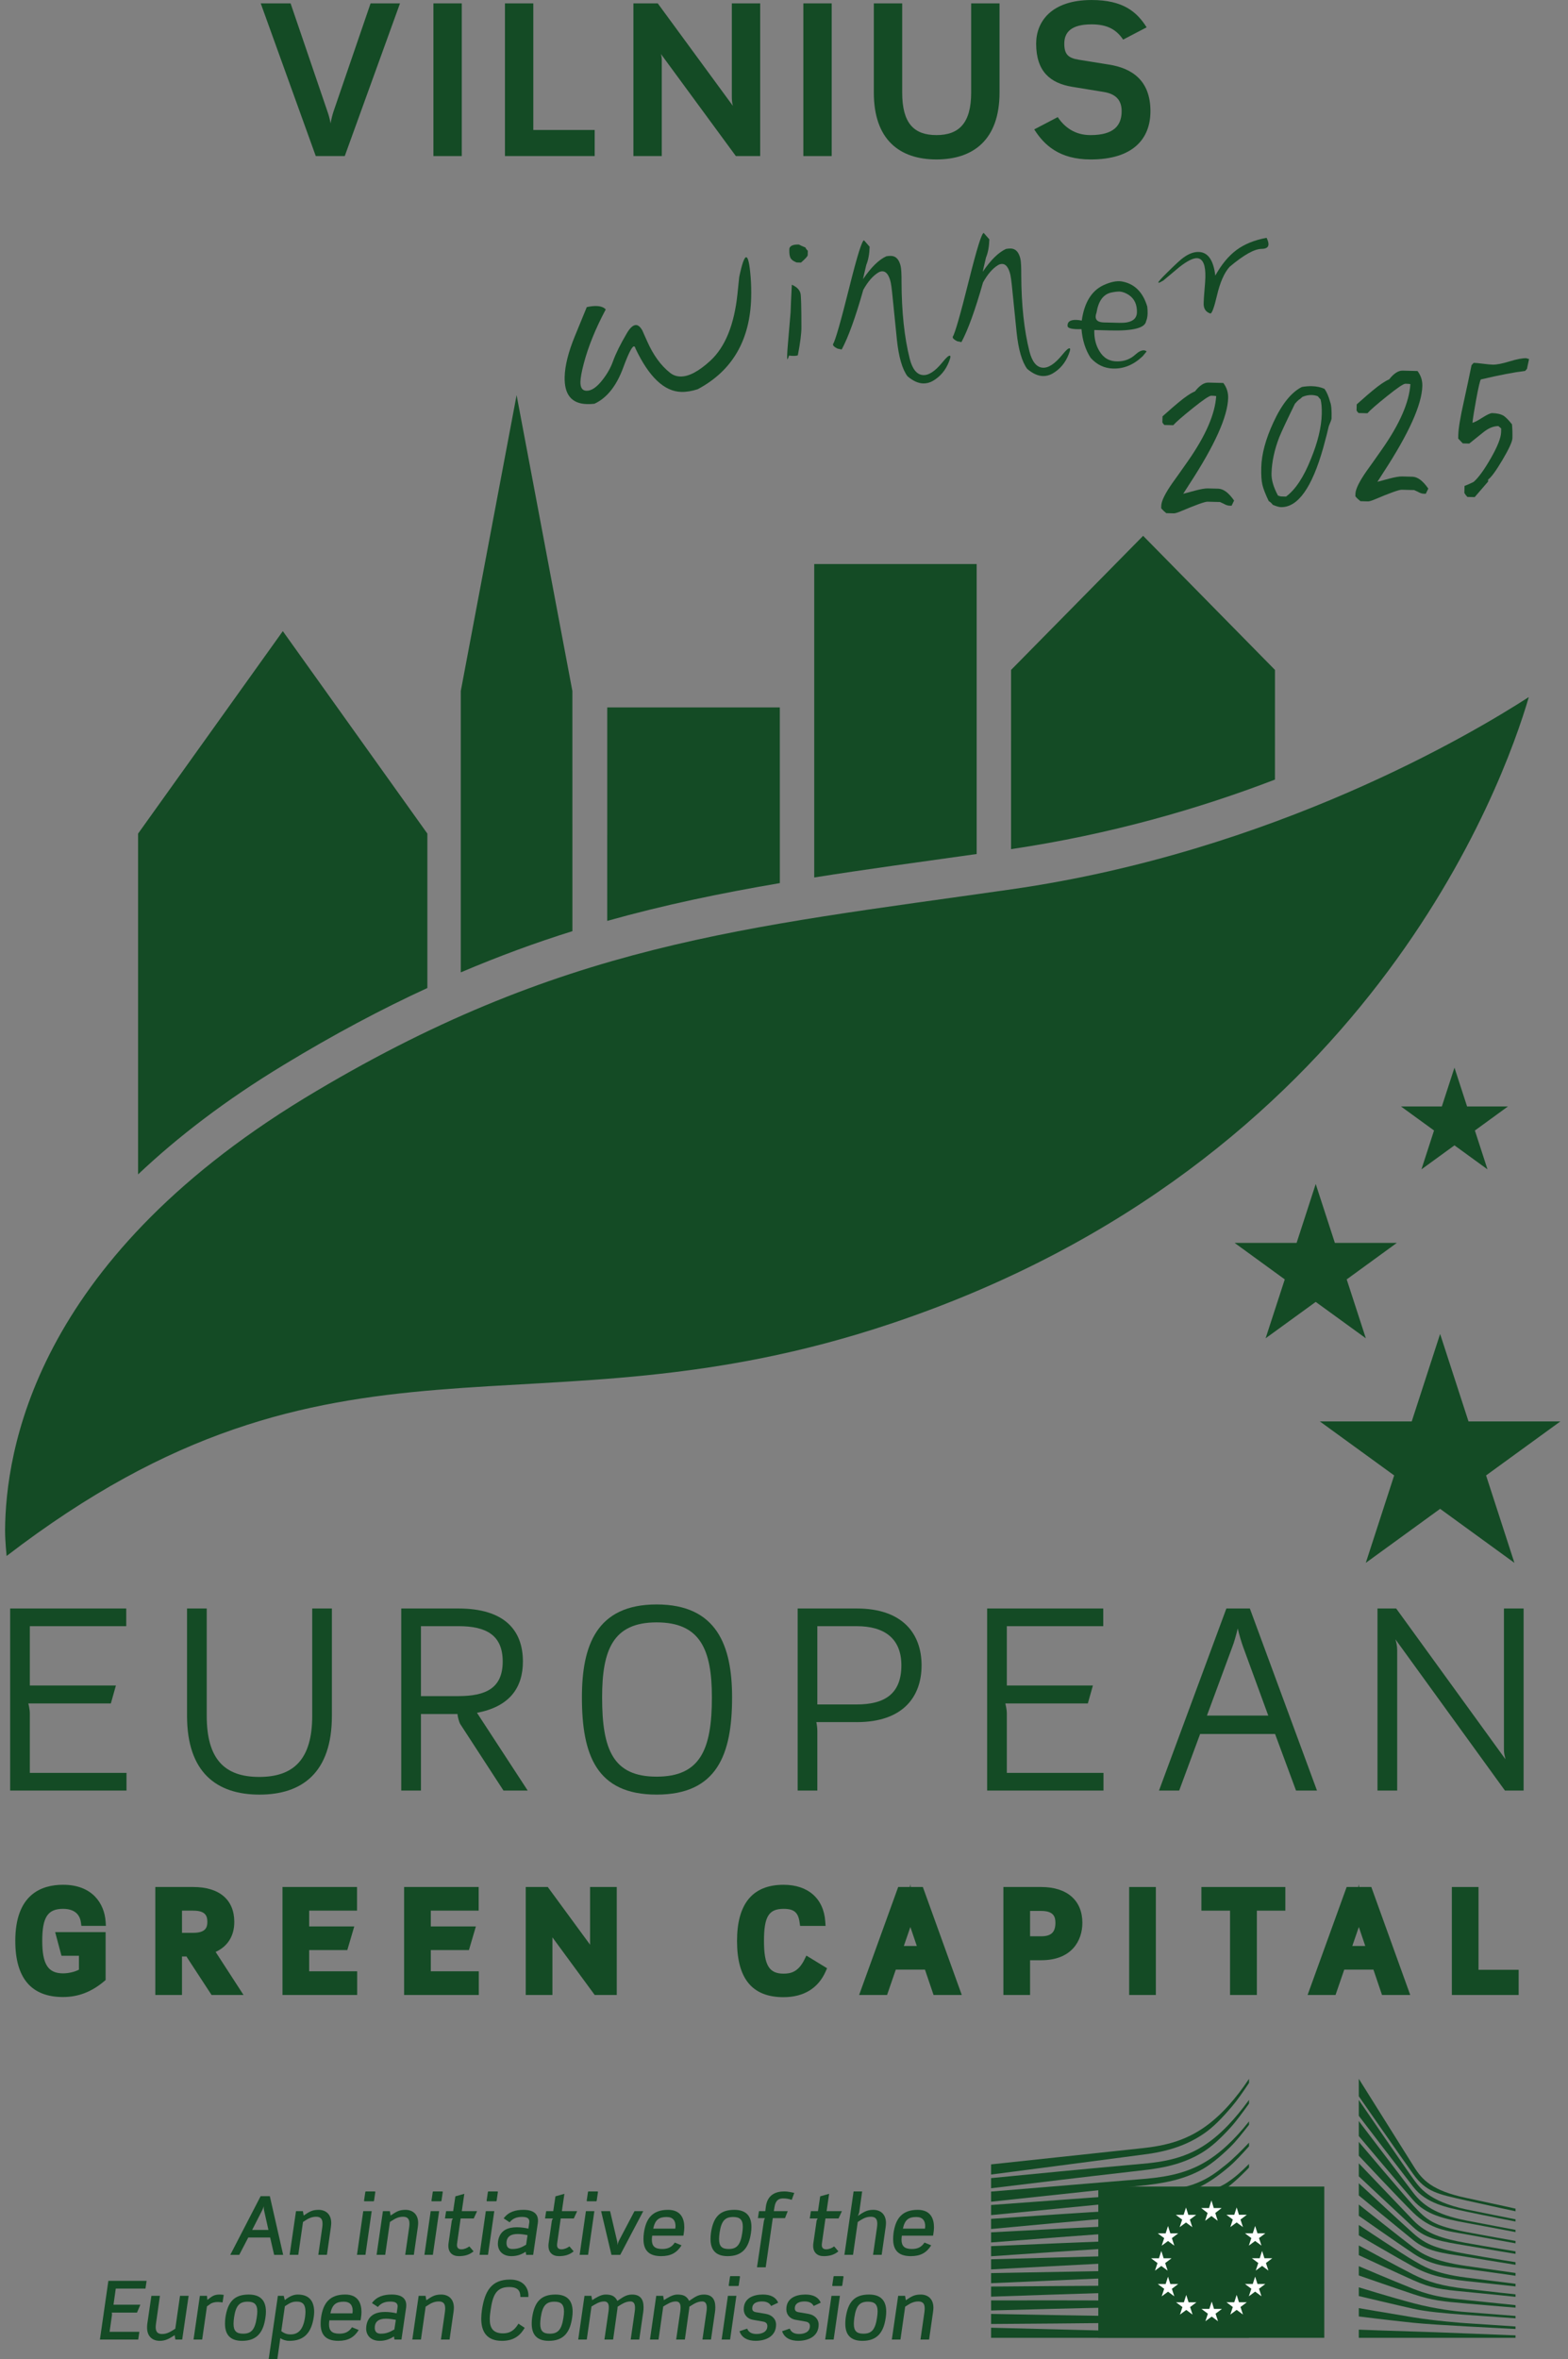 <svg width="133" height="200" viewBox="0 0 133 200" fill="none" xmlns="http://www.w3.org/2000/svg">
<rect x="0" y="0" width="133" height="200" fill="#808080" stroke="none"/>
<g clip-path="url(#clip0_2142_2903)">
<path d="M84.067 184.342C84.067 184.342 97.25 182.623 97.623 182.561C98.194 182.467 98.7 182.358 99.172 182.226C100.239 181.932 101.221 181.483 102.089 180.891C102.923 180.329 103.697 179.509 104.465 178.611C104.954 178.039 105.467 177.294 105.945 176.574V176.228C105.378 177.075 104.818 177.804 104.243 178.448C103.481 179.302 102.681 180.002 101.866 180.527C101.025 181.073 100.078 181.481 99.052 181.739C98.592 181.856 98.1 181.95 97.546 182.028C97.181 182.079 96.805 182.119 96.441 182.157C96.296 182.173 84.066 183.48 84.066 183.48V184.343L84.067 184.342Z" fill="#144B25"/>
<path d="M101.745 182.113C100.92 182.591 99.967 182.942 98.914 183.154C98.463 183.246 97.972 183.32 97.412 183.381C97.083 183.417 96.753 183.447 96.421 183.475C96.241 183.49 96.063 183.507 95.885 183.523C91.844 183.887 87.825 184.276 84.066 184.644V185.505C87.855 185.045 91.902 184.557 95.941 184.097C96.12 184.076 96.3 184.055 96.479 184.036C96.81 183.998 97.141 183.962 97.473 183.917C98.048 183.841 98.551 183.752 99.011 183.647C100.106 183.4 101.095 183.011 101.951 182.489C102.801 181.975 103.551 181.255 104.359 180.375C104.861 179.827 105.421 179.054 105.945 178.328V178.012C105.328 178.855 104.743 179.562 104.164 180.166C103.376 180.989 102.562 181.644 101.745 182.112" fill="#144B25"/>
<path d="M104.052 181.903C103.248 182.646 102.408 183.231 101.556 183.641C100.723 184.046 99.79 184.33 98.705 184.51C98.258 184.585 97.771 184.646 97.218 184.697L84.066 185.785V186.645L95.756 185.395L97.269 185.235C97.839 185.168 98.336 185.094 98.788 185.007C99.912 184.793 100.876 184.474 101.735 184.031C102.613 183.584 103.491 182.839 104.308 182.051C104.855 181.522 105.382 180.839 105.945 180.123V179.837C105.294 180.652 104.674 181.331 104.053 181.903" fill="#144B25"/>
<path d="M100.873 186.368C100.107 186.799 99.534 187.047 98.441 187.163C97.78 187.235 97.101 187.269 96.444 187.301C96.125 187.317 95.807 187.333 95.489 187.354C93.502 187.468 91.552 187.595 89.561 187.725L84.065 188.099V188.958L89.616 188.445C91.409 188.283 93.493 188.095 95.528 187.928L97.007 187.813C97.584 187.769 98.057 187.721 98.496 187.664C99.621 187.517 100.583 187.288 101.433 186.964C102.351 186.618 103.215 186.082 104.082 185.451C104.862 184.883 105.942 183.762 105.944 183.746V183.443C105.237 184.137 104.831 184.527 104.057 185.041C103.133 185.654 101.558 185.98 100.872 186.367" fill="#144B25"/>
<path d="M101.153 188.002C100.323 188.247 99.389 188.414 98.297 188.51C97.855 188.548 97.378 188.578 96.84 188.599L95.368 188.665C91.713 188.836 88.076 189.027 84.066 189.241V190.099C87.897 189.799 91.649 189.509 95.401 189.24L96.868 189.139C97.434 189.102 97.903 189.062 98.345 189.011C99.465 188.885 100.422 188.691 101.271 188.417C102.211 188.116 103.128 187.681 103.997 187.122C104.638 186.711 105.279 186.22 105.945 185.636V185.621C105.212 186.251 104.513 186.391 103.816 186.815C102.964 187.335 102.067 187.735 101.153 188.003" fill="#144B25"/>
<path d="M101.017 189.427C100.18 189.623 99.275 189.75 98.167 189.825C97.739 189.854 97.279 189.875 96.719 189.893L95.262 189.945C91.592 190.085 87.869 190.246 84.066 190.412V191.27C87.845 191.009 91.552 190.757 95.291 190.521L96.744 190.434C97.314 190.4 97.778 190.367 98.205 190.329C99.335 190.224 100.259 190.07 101.113 189.847C102.073 189.598 103.004 189.233 103.884 188.763C104.564 188.4 105.243 187.963 105.945 187.438V187.071C105.185 187.624 104.456 188.074 103.727 188.442C102.863 188.877 101.952 189.208 101.017 189.428" fill="#144B25"/>
<path d="M100.892 190.824C100.053 190.979 99.15 191.077 98.05 191.134C97.636 191.155 97.193 191.172 96.613 191.185L84.066 191.526V192.383L95.192 191.798L96.634 191.725C97.196 191.698 97.656 191.67 98.082 191.637C99.198 191.551 100.116 191.427 100.971 191.248C101.941 191.045 102.883 190.748 103.77 190.367C104.484 190.063 105.2 189.691 105.945 189.237V188.893C105.149 189.36 104.392 189.734 103.639 190.033C102.765 190.385 101.841 190.65 100.892 190.824Z" fill="#144B25"/>
<path d="M100.794 192.226C99.254 192.433 97.669 192.457 96.136 192.48C95.785 192.485 95.433 192.49 95.083 192.497L84.066 192.697V193.553L95.102 193.074C95.451 193.058 95.802 193.043 96.152 193.029C97.696 192.967 99.292 192.903 100.852 192.653C101.841 192.496 102.792 192.264 103.678 191.964C104.412 191.716 105.174 191.396 105.945 191.016V190.688C105.134 191.068 104.338 191.384 103.573 191.621C102.696 191.894 101.761 192.097 100.794 192.226Z" fill="#144B25"/>
<path d="M100.707 193.637C99.264 193.757 97.787 193.758 96.359 193.758C95.915 193.758 95.471 193.758 95.027 193.761C91.378 193.777 87.757 193.808 84.066 193.839V194.695C87.582 194.574 91.311 194.45 95.04 194.337C95.483 194.323 95.925 194.311 96.369 194.3C97.804 194.262 99.288 194.225 100.745 194.066C101.764 193.956 102.69 193.795 103.578 193.574C104.351 193.382 105.146 193.127 105.945 192.818V192.505C105.121 192.803 104.299 193.045 103.5 193.223C102.621 193.418 101.707 193.554 100.707 193.636" fill="#144B25"/>
<path d="M100.651 195.029C100.05 195.052 99.399 195.064 98.66 195.064C98.382 195.064 98.102 195.062 97.824 195.06L94.986 195.025C93.048 195.011 91.118 195.008 89.307 195.006L84.066 195.011V195.866L89.319 195.727C91.123 195.683 93.059 195.636 94.991 195.601L97.827 195.563C98.605 195.551 99.632 195.528 100.673 195.459C101.692 195.392 102.619 195.29 103.508 195.147C104.308 195.018 105.126 194.845 105.944 194.635V194.332C105.103 194.527 104.268 194.683 103.459 194.792C102.575 194.911 101.656 194.989 100.65 195.029" fill="#144B25"/>
<path d="M97.791 196.374L94.961 196.344C91.352 196.293 87.745 196.226 84.066 196.156V197.012C87.578 196.988 91.298 196.961 94.965 196.919L97.795 196.877C98.749 196.861 99.683 196.843 100.628 196.811C102.573 196.748 104.316 196.61 105.945 196.393V196.096C104.31 196.273 102.565 196.367 100.618 196.379C99.677 196.388 98.734 196.381 97.79 196.373" fill="#144B25"/>
<path d="M105.945 197.886L84.066 197.327V198.183H105.945V197.886Z" fill="#144B25"/>
<path d="M103.974 183.518C103.143 184.192 102.501 184.669 101.484 185.076C100.599 185.432 99.647 185.576 98.56 185.725C97.86 185.824 97.13 185.97 96.432 186.017C96.144 186.037 95.856 186.056 95.57 186.079L84.066 186.924V187.782L95.617 186.653L97.114 186.512C97.669 186.459 98.163 186.397 98.622 186.323C99.741 186.141 100.706 185.865 101.57 185.477C102.467 185.079 103.374 184.426 104.218 183.711C104.792 183.225 105.343 182.614 105.945 181.946V181.639C105.218 182.396 104.616 183.001 103.975 183.518" fill="#144B25"/>
<path d="M115.255 176.226C115.255 176.226 119.193 182.497 119.912 183.647C120.632 184.797 121.455 185.706 124.369 186.324C127.282 186.942 128.55 187.233 128.55 187.233V187.456C128.55 187.456 126.698 187.062 124.317 186.529C121.935 185.997 120.962 185.819 119.876 184.307C118.971 183.05 115.255 177.707 115.255 177.707V176.226V176.226Z" fill="#144B25"/>
<path d="M115.255 183.388C115.255 183.388 118.839 187.144 119.876 188.222C120.975 189.366 122.383 189.789 124.335 190.136C126.198 190.47 128.549 190.854 128.549 190.854V191.066C128.549 191.066 126.343 190.705 124.335 190.361C122.367 190.025 120.99 189.836 119.864 188.797C118.855 187.868 115.255 184.492 115.255 184.492V183.388Z" fill="#144B25"/>
<path d="M115.256 185.08C115.256 185.08 118.664 188.245 119.876 189.326C120.991 190.321 121.895 190.631 124.348 191.066C126.801 191.501 128.549 191.771 128.549 191.771V191.994C128.549 191.994 126.331 191.63 124.335 191.312C122.341 190.995 121.069 190.869 119.876 189.902C118.498 188.785 115.255 186.114 115.255 186.114V185.08H115.256Z" fill="#144B25"/>
<path d="M115.256 186.884C115.256 186.884 119.15 189.973 119.877 190.514C120.605 191.055 121.567 191.685 124.361 192.089C127.131 192.488 128.55 192.687 128.55 192.687V192.923C128.55 192.923 126.038 192.558 124.361 192.347C122.682 192.135 121.395 192.045 119.889 191.042C118.422 190.066 115.255 187.836 115.255 187.836V186.884L115.256 186.884Z" fill="#144B25"/>
<path d="M115.256 188.618C115.256 188.618 119.161 191.218 119.901 191.63C120.64 192.041 121.509 192.711 124.361 193.075C127.213 193.439 128.55 193.604 128.55 193.604V193.827C128.55 193.827 126.191 193.569 124.348 193.37C122.506 193.169 121.25 192.899 119.876 192.147C118.503 191.395 115.255 189.496 115.255 189.496V188.618H115.256Z" fill="#144B25"/>
<path d="M115.255 190.353C115.255 190.353 118.708 192.23 119.876 192.817C121.179 193.47 122.305 193.784 124.347 194.028C126.351 194.266 128.549 194.498 128.549 194.498V194.71C128.549 194.71 126.517 194.492 124.347 194.286C122.195 194.083 121.428 193.989 119.876 193.299C118.486 192.682 115.255 191.176 115.255 191.176V190.353V190.353Z" fill="#144B25"/>
<path d="M115.255 192.11C115.255 192.11 117.983 193.278 119.9 194.039C121.786 194.787 123.225 194.85 124.372 194.979C124.876 195.036 128.55 195.414 128.55 195.414V195.626C128.55 195.626 126.355 195.449 124.361 195.274C122.365 195.097 121.504 195.022 119.889 194.486C118.253 193.942 115.255 192.897 115.255 192.897V192.109V192.11Z" fill="#144B25"/>
<path d="M115.255 193.902C115.255 193.902 118.009 194.756 119.887 195.25C121.765 195.743 123.491 195.943 124.359 196.001C125.227 196.061 128.549 196.33 128.549 196.33V196.531C128.549 196.531 126.66 196.402 124.347 196.237C122.477 196.104 120.974 195.963 119.876 195.72C118.657 195.45 115.255 194.642 115.255 194.642V193.902Z" fill="#144B25"/>
<path d="M115.255 195.666C115.255 195.666 117.508 196.054 119.887 196.448C121.671 196.744 124.089 196.931 124.348 196.943C124.606 196.954 128.549 197.224 128.549 197.224V197.436C128.549 197.436 126.025 197.305 124.348 197.213C122.6 197.116 120.862 197.01 119.876 196.908C117.666 196.677 115.256 196.372 115.256 196.372V195.667L115.255 195.666Z" fill="#144B25"/>
<path d="M115.255 197.491C115.255 197.491 118.808 197.624 119.887 197.648C120.967 197.671 128.549 197.977 128.549 197.977V198.184H115.255V197.492V197.491Z" fill="#144B25"/>
<path d="M124.348 187.293C121.132 186.599 120.404 185.424 119.864 184.695C119.324 183.967 115.255 178.02 115.255 178.02V179.362C115.415 179.572 118.897 184.13 119.876 185.388C120.977 186.806 122.704 187.127 124.347 187.479C125.989 187.833 128.549 188.324 128.549 188.324V188.137C128.549 188.137 125.177 187.471 124.347 187.292" fill="#144B25"/>
<path d="M124.348 188.234C121.707 187.717 120.639 186.883 119.864 185.872C119.089 184.861 115.255 179.808 115.255 179.808V181.078C115.415 181.269 118.922 185.429 119.864 186.507C120.962 187.763 122.494 188.093 124.348 188.434C126.202 188.775 128.549 189.221 128.549 189.221V189.034C128.549 189.034 125.87 188.532 124.348 188.235" fill="#144B25"/>
<path d="M124.348 189.21C121.602 188.677 121.038 188.238 119.877 186.965C119.146 186.165 115.413 181.757 115.256 181.572V182.746C115.256 182.746 118.744 186.466 119.865 187.564C121.337 189.006 122.717 189.115 124.349 189.409C125.979 189.702 128.55 190.173 128.55 190.173V189.973C128.55 189.973 125.447 189.423 124.349 189.21" fill="#144B25"/>
<path d="M112.328 185.36H93.16V198.183H112.328V185.36Z" fill="#144B25"/>
<path d="M102.953 187.182H103.619L103.082 187.602L103.29 188.265L102.755 187.857L102.22 188.265L102.431 187.602L101.889 187.182H102.554L102.755 186.535L102.953 187.182Z" fill="white"/>
<path d="M102.975 195.735H103.643L103.106 196.138L103.314 196.777L102.78 196.383L102.244 196.777L102.454 196.138L101.911 195.735H102.578L102.78 195.111L102.975 195.735Z" fill="white"/>
<path d="M105.09 195.168H105.758L105.22 195.571L105.43 196.21L104.895 195.815L104.359 196.21L104.569 195.571L104.027 195.168H104.693L104.895 194.544L105.09 195.168Z" fill="white"/>
<path d="M105.09 187.754H105.758L105.22 188.157L105.43 188.796L104.895 188.402L104.359 188.796L104.569 188.157L104.027 187.754H104.693L104.895 187.131L105.09 187.754Z" fill="white"/>
<path d="M106.661 189.324H107.328L106.79 189.727L106.999 190.366L106.463 189.972L105.93 190.366L106.14 189.727L105.598 189.324H106.262L106.463 188.7L106.661 189.324Z" fill="white"/>
<path d="M106.661 193.618H107.328L106.79 194.022L106.999 194.661L106.463 194.268L105.93 194.661L106.14 194.022L105.598 193.618H106.262L106.463 192.995L106.661 193.618Z" fill="white"/>
<path d="M107.249 191.438H107.917L107.379 191.841L107.588 192.481L107.052 192.086L106.517 192.481L106.728 191.841L106.186 191.438H106.85L107.052 190.815L107.249 191.438Z" fill="white"/>
<path d="M100.796 187.759H101.463L100.925 188.163L101.134 188.802L100.598 188.407L100.062 188.802L100.274 188.163L99.732 187.759H100.397L100.598 187.136L100.796 187.759Z" fill="white"/>
<path d="M99.269 189.329H99.937L99.4 189.732L99.607 190.371L99.073 189.977L98.537 190.371L98.747 189.732L98.206 189.329H98.871L99.073 188.705L99.269 189.329Z" fill="white"/>
<path d="M98.702 191.443H99.37L98.832 191.847L99.04 192.486L98.505 192.092L97.969 192.486L98.181 191.847L97.639 191.443H98.304L98.505 190.82L98.702 191.443Z" fill="white"/>
<path d="M99.269 193.624H99.937L99.4 194.028L99.607 194.667L99.073 194.274L98.537 194.667L98.747 194.028L98.206 193.624H98.871L99.073 193.002L99.269 193.624Z" fill="white"/>
<path d="M100.817 195.173H101.484L100.947 195.575L101.155 196.215L100.62 195.821L100.085 196.215L100.296 195.575L99.754 195.173H100.419L100.62 194.549L100.817 195.173Z" fill="white"/>
<path d="M23.252 191.15L22.914 189.68H21.058L20.293 191.15H19.533L22.107 186.175H22.887L24.019 191.15H23.253H23.252ZM22.396 187.369C22.375 187.266 22.368 187.128 22.368 187.031C22.347 187.114 22.293 187.266 22.244 187.362L21.388 189.039H22.768L22.396 187.369Z" fill="#144B25"/>
<path d="M28.068 188.789L27.73 191.149H26.999L27.337 188.804C27.35 188.693 27.357 188.597 27.357 188.506C27.357 188.079 27.17 187.92 26.812 187.92C26.474 187.92 26.191 188.051 26.018 188.162L25.701 188.362L25.301 191.149H24.569L25.107 187.444H25.694L25.756 187.817C26.212 187.52 26.44 187.334 27.019 187.334C27.592 187.334 28.096 187.665 28.096 188.459C28.096 188.562 28.081 188.673 28.068 188.789Z" fill="#144B25"/>
<path d="M30.997 191.149H30.279L30.811 187.444H31.528L30.997 191.149ZM31.729 186.547C31.724 186.588 31.703 186.609 31.666 186.609H30.928C30.892 186.609 30.875 186.588 30.88 186.547L30.983 185.842C30.988 185.796 31.009 185.773 31.046 185.773H31.784C31.82 185.773 31.837 185.796 31.832 185.842L31.729 186.547Z" fill="#144B25"/>
<path d="M35.441 188.789L35.103 191.149H34.371L34.709 188.804C34.723 188.693 34.73 188.597 34.73 188.506C34.73 188.079 34.543 187.92 34.185 187.92C33.847 187.92 33.564 188.051 33.392 188.162L33.074 188.362L32.674 191.149H31.942L32.48 187.444H33.067L33.129 187.817C33.585 187.52 33.813 187.334 34.392 187.334C34.965 187.334 35.469 187.665 35.469 188.459C35.469 188.562 35.455 188.673 35.441 188.789Z" fill="#144B25"/>
<path d="M36.717 191.149H36L36.532 187.444H37.249L36.717 191.149ZM37.449 186.547C37.444 186.588 37.423 186.609 37.386 186.609H36.648C36.611 186.609 36.595 186.588 36.6 186.547L36.703 185.842C36.708 185.796 36.729 185.773 36.766 185.773H37.504C37.541 185.773 37.557 185.796 37.552 185.842L37.449 186.547Z" fill="#144B25"/>
<path d="M40.182 188.064H39.072L38.768 190.197C38.761 190.239 38.761 190.28 38.761 190.321C38.761 190.549 38.878 190.68 39.141 190.68C39.362 190.68 39.624 190.578 39.81 190.433L40.169 190.853C39.79 191.171 39.369 191.26 38.913 191.26C38.376 191.26 38.031 190.943 38.031 190.39C38.031 190.321 38.031 190.246 38.045 190.17L38.314 188.3C38.321 188.238 38.349 188.162 38.417 188.065H37.741L37.838 187.444H38.438L38.625 186.189L39.384 185.975L39.17 187.444H40.467L40.184 188.065L40.182 188.064Z" fill="#144B25"/>
<path d="M41.394 191.149H40.677L41.208 187.444H41.926L41.394 191.149ZM42.126 186.547C42.121 186.588 42.101 186.609 42.064 186.609H41.326C41.289 186.609 41.273 186.588 41.277 186.547L41.381 185.842C41.386 185.796 41.406 185.773 41.443 185.773H42.181C42.218 185.773 42.234 185.796 42.229 185.842L42.126 186.547Z" fill="#144B25"/>
<path d="M45.618 188.459L45.224 191.15H44.631L44.59 190.888C44.183 191.15 43.81 191.26 43.375 191.26C42.643 191.26 42.23 190.812 42.23 190.211C42.23 190.142 42.237 190.08 42.244 190.011C42.382 189.031 43.134 188.811 43.838 188.811C44.169 188.811 44.528 188.858 44.818 188.928L44.888 188.459C44.895 188.41 44.901 188.383 44.901 188.341C44.901 188.051 44.709 187.934 44.281 187.934C43.866 187.934 43.515 188.038 43.225 188.39L42.722 188.058C43.129 187.493 43.75 187.334 44.392 187.334C45.42 187.334 45.634 187.817 45.634 188.258C45.634 188.327 45.627 188.397 45.62 188.459L45.618 188.459ZM43.893 189.384C43.368 189.384 42.961 189.577 42.961 190.157C42.961 190.544 43.195 190.653 43.464 190.653C43.906 190.653 44.202 190.544 44.624 190.294L44.748 189.48C44.417 189.418 44.189 189.383 43.893 189.383V189.384Z" fill="#144B25"/>
<path d="M48.671 188.064H47.561L47.257 190.197C47.25 190.239 47.25 190.28 47.25 190.321C47.25 190.549 47.368 190.68 47.63 190.68C47.851 190.68 48.112 190.578 48.3 190.433L48.659 190.853C48.279 191.171 47.858 191.26 47.403 191.26C46.865 191.26 46.52 190.943 46.52 190.39C46.52 190.321 46.52 190.246 46.534 190.17L46.803 188.3C46.81 188.238 46.838 188.162 46.906 188.065H46.23L46.327 187.444H46.927L47.114 186.189L47.873 185.975L47.659 187.444H48.956L48.673 188.065L48.671 188.064Z" fill="#144B25"/>
<path d="M49.883 191.149H49.166L49.698 187.444H50.415L49.883 191.149ZM50.614 186.547C50.61 186.588 50.589 186.609 50.552 186.609H49.814C49.778 186.609 49.761 186.588 49.766 186.547L49.87 185.842C49.874 185.796 49.895 185.773 49.932 185.773H50.67C50.706 185.773 50.723 185.796 50.718 185.842L50.614 186.547Z" fill="#144B25"/>
<path d="M52.61 191.15H51.865L50.988 187.444H51.748L52.307 189.825C52.342 189.97 52.376 190.073 52.376 190.322C52.431 190.08 52.486 189.97 52.562 189.832L53.818 187.444H54.563L52.61 191.15Z" fill="#144B25"/>
<path d="M58.002 189.294L57.968 189.522H55.318C55.304 189.66 55.291 189.764 55.291 189.86C55.291 190.398 55.532 190.653 56.167 190.653C56.65 190.653 56.981 190.501 57.237 190.108L57.81 190.343C57.416 190.97 56.905 191.26 56.078 191.26C55.05 191.26 54.58 190.77 54.58 189.825C54.58 189.667 54.587 189.48 54.615 189.293C54.787 188.079 55.332 187.334 56.664 187.334C57.796 187.334 58.044 188.134 58.044 188.817C58.044 188.99 58.024 189.155 58.002 189.293V189.294ZM56.546 187.942C55.891 187.942 55.566 188.176 55.408 188.929H57.278C57.285 188.839 57.298 188.777 57.298 188.715C57.298 188.266 57.091 187.942 56.546 187.942Z" fill="#144B25"/>
<path d="M63.698 189.293C63.518 190.556 62.966 191.26 61.718 191.26C60.662 191.26 60.269 190.68 60.269 189.811C60.269 189.652 60.276 189.473 60.303 189.293C60.496 187.975 61.035 187.334 62.283 187.334C63.339 187.334 63.739 187.913 63.739 188.783C63.739 188.941 63.725 189.114 63.698 189.293ZM62.187 187.941C61.504 187.941 61.179 188.265 61.034 189.293C61.007 189.494 60.992 189.666 60.992 189.818C60.992 190.446 61.255 190.653 61.807 190.653C62.477 190.653 62.807 190.336 62.959 189.293C62.987 189.093 63.007 188.928 63.007 188.776C63.007 188.148 62.738 187.941 62.187 187.941Z" fill="#144B25"/>
<path d="M67.156 186.485C66.831 186.388 66.659 186.367 66.418 186.367C66.038 186.367 65.783 186.54 65.694 187.092L65.638 187.444H66.818L66.584 188.038H65.549L64.948 192.205H64.21L64.79 188.307C64.804 188.224 64.831 188.127 64.88 188.038H64.287L64.376 187.444H64.914L64.956 187.099C65.081 186.05 65.798 185.774 66.523 185.774C66.675 185.774 66.826 185.788 66.965 185.816C67.102 185.837 67.234 185.871 67.371 185.899L67.157 186.486L67.156 186.485Z" fill="#144B25"/>
<path d="M71.126 188.064H70.016L69.712 190.197C69.705 190.239 69.705 190.28 69.705 190.321C69.705 190.549 69.823 190.68 70.085 190.68C70.306 190.68 70.568 190.578 70.755 190.433L71.114 190.853C70.734 191.171 70.314 191.26 69.858 191.26C69.32 191.26 68.975 190.943 68.975 190.39C68.975 190.321 68.975 190.246 68.989 190.17L69.259 188.3C69.266 188.238 69.293 188.162 69.362 188.065H68.686L68.782 187.444H69.382L69.569 186.189L70.328 185.975L70.114 187.444H71.411L71.128 188.065L71.126 188.064Z" fill="#144B25"/>
<path d="M75.123 188.789L74.785 191.149H74.053L74.391 188.804C74.405 188.693 74.412 188.597 74.412 188.506C74.412 188.079 74.225 187.92 73.867 187.92C73.404 187.92 73.128 188.127 72.756 188.362L72.356 191.149H71.624L72.403 185.774H73.128L72.887 187.507C72.866 187.631 72.797 187.782 72.763 187.851C73.218 187.554 73.494 187.334 74.073 187.334C74.646 187.334 75.15 187.665 75.15 188.459C75.15 188.562 75.135 188.673 75.122 188.789H75.123Z" fill="#144B25"/>
<path d="M79.18 189.294L79.146 189.522H76.496C76.481 189.66 76.468 189.764 76.468 189.86C76.468 190.398 76.71 190.653 77.345 190.653C77.828 190.653 78.159 190.501 78.415 190.108L78.987 190.343C78.594 190.97 78.083 191.26 77.255 191.26C76.227 191.26 75.758 190.77 75.758 189.825C75.758 189.667 75.765 189.48 75.792 189.293C75.965 188.079 76.51 187.334 77.842 187.334C78.974 187.334 79.222 188.134 79.222 188.817C79.222 188.99 79.202 189.155 79.18 189.293V189.294ZM77.725 187.942C77.069 187.942 76.744 188.176 76.586 188.929H78.456C78.463 188.839 78.477 188.777 78.477 188.715C78.477 188.266 78.269 187.942 77.725 187.942Z" fill="#144B25"/>
<path d="M12.339 194.01H9.82L9.627 195.376H11.904L11.621 196.046H9.482C9.496 196.101 9.503 196.198 9.496 196.26L9.296 197.675H11.821L11.724 198.331H8.475L9.192 193.355H12.435L12.339 194.01Z" fill="#144B25"/>
<path d="M15.455 198.33H14.876L14.814 197.957C14.399 198.227 14.068 198.441 13.551 198.441C12.978 198.441 12.475 198.109 12.475 197.315C12.475 197.212 12.482 197.108 12.495 196.991L12.841 194.624H13.565L13.233 196.97C13.22 197.08 13.206 197.184 13.206 197.273C13.206 197.708 13.399 197.86 13.757 197.86C14.206 197.86 14.509 197.632 14.868 197.412L15.269 194.624H16L15.454 198.329L15.455 198.33Z" fill="#144B25"/>
<path d="M18.88 195.183C18.763 195.169 18.625 195.149 18.48 195.149C18.252 195.149 18.017 195.19 17.838 195.314L17.555 195.514L17.148 198.33H16.416L16.954 194.624H17.555L17.589 194.969C17.962 194.686 18.127 194.514 18.631 194.514C18.748 194.514 18.859 194.528 18.976 194.541L18.879 195.183H18.88Z" fill="#144B25"/>
<path d="M22.514 196.474C22.335 197.736 21.782 198.441 20.534 198.441C19.479 198.441 19.085 197.861 19.085 196.991C19.085 196.833 19.092 196.653 19.119 196.474C19.313 195.156 19.851 194.514 21.1 194.514C22.155 194.514 22.556 195.094 22.556 195.963C22.556 196.122 22.542 196.294 22.514 196.474ZM21.004 195.121C20.321 195.121 19.996 195.446 19.851 196.474C19.824 196.674 19.809 196.846 19.809 196.998C19.809 197.626 20.072 197.833 20.624 197.833C21.294 197.833 21.624 197.516 21.776 196.474C21.804 196.274 21.825 196.108 21.825 195.956C21.825 195.328 21.555 195.121 21.004 195.121Z" fill="#144B25"/>
<path d="M26.613 196.419C26.42 197.744 25.799 198.441 24.557 198.441C24.246 198.441 23.977 198.351 23.777 198.213L23.522 200H22.79L23.57 194.625H24.067L24.156 194.984C24.626 194.611 24.956 194.515 25.261 194.515C26.254 194.515 26.648 195.108 26.648 195.991C26.648 196.13 26.634 196.274 26.613 196.419V196.419ZM25.171 195.115C24.811 195.115 24.612 195.204 24.163 195.507L23.86 197.619C24.136 197.827 24.378 197.895 24.64 197.895C25.323 197.895 25.723 197.467 25.875 196.425C25.895 196.267 25.91 196.115 25.91 195.983C25.91 195.396 25.71 195.114 25.172 195.114L25.171 195.115Z" fill="#144B25"/>
<path d="M30.62 196.473L30.585 196.701H27.935C27.921 196.839 27.908 196.943 27.908 197.039C27.908 197.577 28.149 197.832 28.785 197.832C29.267 197.832 29.599 197.68 29.854 197.287L30.426 197.521C30.034 198.15 29.523 198.44 28.695 198.44C27.667 198.44 27.197 197.95 27.197 197.004C27.197 196.846 27.204 196.659 27.232 196.473C27.404 195.258 27.949 194.513 29.282 194.513C30.413 194.513 30.661 195.313 30.661 195.996C30.661 196.168 30.641 196.334 30.62 196.472V196.473ZM29.163 195.121C28.508 195.121 28.183 195.356 28.025 196.108H29.895C29.902 196.018 29.915 195.956 29.915 195.894C29.915 195.445 29.708 195.121 29.163 195.121Z" fill="#144B25"/>
<path d="M34.445 195.638L34.052 198.329H33.459L33.417 198.067C33.01 198.329 32.637 198.44 32.202 198.44C31.47 198.44 31.057 197.991 31.057 197.39C31.057 197.321 31.064 197.259 31.071 197.19C31.209 196.21 31.961 195.989 32.665 195.989C32.996 195.989 33.355 196.038 33.645 196.107L33.715 195.637C33.722 195.59 33.728 195.562 33.728 195.52C33.728 195.231 33.536 195.113 33.108 195.113C32.694 195.113 32.342 195.216 32.052 195.568L31.549 195.238C31.956 194.672 32.577 194.513 33.219 194.513C34.247 194.513 34.461 194.996 34.461 195.438C34.461 195.507 34.454 195.575 34.447 195.637L34.445 195.638ZM32.72 196.563C32.195 196.563 31.788 196.756 31.788 197.336C31.788 197.722 32.023 197.833 32.291 197.833C32.733 197.833 33.029 197.722 33.451 197.474L33.575 196.659C33.245 196.597 33.016 196.563 32.72 196.563V196.563Z" fill="#144B25"/>
<path d="M38.472 195.971L38.133 198.331H37.402L37.74 195.985C37.754 195.874 37.761 195.777 37.761 195.688C37.761 195.26 37.573 195.101 37.215 195.101C36.877 195.101 36.594 195.232 36.422 195.342L36.104 195.543L35.705 198.331H34.973L35.511 194.625H36.097L36.16 194.998C36.615 194.7 36.843 194.515 37.422 194.515C37.995 194.515 38.499 194.845 38.499 195.639C38.499 195.743 38.485 195.854 38.472 195.971Z" fill="#144B25"/>
<path d="M44.816 194.721H44.14C44.14 194.218 43.947 193.879 43.181 193.879C42.042 193.879 41.786 194.652 41.614 195.839C41.572 196.108 41.544 196.37 41.544 196.604C41.544 197.302 41.786 197.805 42.669 197.805C43.235 197.805 43.635 197.563 43.974 196.984L44.506 197.336C44.16 197.929 43.643 198.441 42.58 198.441C41.276 198.441 40.82 197.654 40.82 196.557C40.82 196.329 40.841 196.087 40.876 195.839C41.118 194.176 41.718 193.244 43.263 193.244C44.374 193.244 44.823 193.927 44.823 194.604C44.823 194.646 44.816 194.679 44.816 194.721Z" fill="#144B25"/>
<path d="M48.53 196.474C48.35 197.736 47.798 198.441 46.55 198.441C45.494 198.441 45.101 197.861 45.101 196.991C45.101 196.833 45.108 196.653 45.135 196.474C45.328 195.156 45.867 194.514 47.115 194.514C48.171 194.514 48.571 195.094 48.571 195.963C48.571 196.122 48.557 196.294 48.53 196.474ZM47.019 195.121C46.336 195.121 46.011 195.446 45.866 196.474C45.839 196.674 45.824 196.846 45.824 196.998C45.824 197.626 46.087 197.833 46.639 197.833C47.309 197.833 47.639 197.516 47.791 196.474C47.819 196.274 47.839 196.108 47.839 195.956C47.839 195.328 47.57 195.121 47.019 195.121Z" fill="#144B25"/>
<path d="M54.559 196.004L54.222 198.329H53.497L53.835 195.983C53.855 195.859 53.863 195.742 53.863 195.638C53.863 195.307 53.759 195.1 53.475 195.1C53.048 195.1 52.731 195.335 52.385 195.548C52.385 195.652 52.365 195.776 52.351 195.873L52.006 198.33H51.268L51.62 195.915C51.634 195.797 51.64 195.694 51.64 195.604C51.64 195.28 51.53 195.101 51.241 195.101C50.833 195.101 50.509 195.329 50.171 195.529L49.771 198.331H49.046L49.578 194.625H50.164L50.227 194.99C50.544 194.791 50.965 194.515 51.359 194.515C51.841 194.515 52.151 194.618 52.366 195.052C52.786 194.783 53.083 194.515 53.615 194.515C54.298 194.515 54.588 194.908 54.588 195.584C54.588 195.715 54.581 195.854 54.56 196.005L54.559 196.004Z" fill="#144B25"/>
<path d="M60.645 196.004L60.308 198.329H59.583L59.921 195.983C59.941 195.859 59.949 195.742 59.949 195.638C59.949 195.307 59.845 195.1 59.562 195.1C59.134 195.1 58.816 195.335 58.471 195.548C58.471 195.652 58.451 195.776 58.437 195.873L58.092 198.33H57.354L57.706 195.915C57.72 195.797 57.726 195.694 57.726 195.604C57.726 195.28 57.616 195.101 57.327 195.101C56.919 195.101 56.595 195.329 56.257 195.529L55.857 198.331H55.132L55.663 194.625H56.25L56.312 194.99C56.63 194.791 57.05 194.515 57.445 194.515C57.927 194.515 58.237 194.618 58.452 195.052C58.872 194.783 59.169 194.515 59.701 194.515C60.384 194.515 60.674 194.908 60.674 195.584C60.674 195.715 60.667 195.854 60.646 196.005L60.645 196.004Z" fill="#144B25"/>
<path d="M61.929 198.33H61.212L61.743 194.625H62.461L61.929 198.33ZM62.661 193.727C62.657 193.769 62.636 193.79 62.599 193.79H61.861C61.824 193.79 61.808 193.769 61.813 193.727L61.916 193.024C61.921 192.977 61.941 192.954 61.978 192.954H62.716C62.753 192.954 62.769 192.977 62.764 193.024L62.661 193.727Z" fill="#144B25"/>
<path d="M65.407 195.486C65.282 195.251 65.061 195.1 64.626 195.1C64.234 195.1 63.806 195.224 63.806 195.693C63.806 195.851 63.882 195.969 64.116 196.01L64.965 196.155C65.454 196.238 65.827 196.576 65.827 197.066C65.827 198.066 64.95 198.439 64.088 198.439C63.446 198.439 62.908 198.19 62.728 197.624L63.377 197.403C63.494 197.714 63.77 197.859 64.17 197.859C64.604 197.859 65.088 197.7 65.088 197.183C65.088 196.976 64.97 196.852 64.736 196.81L63.846 196.652C63.424 196.576 63.086 196.252 63.086 195.762C63.086 194.824 63.893 194.513 64.708 194.513C65.384 194.513 65.819 194.754 66.005 195.203L65.405 195.485L65.407 195.486Z" fill="#144B25"/>
<path d="M69.018 195.486C68.893 195.251 68.673 195.1 68.238 195.1C67.845 195.1 67.417 195.224 67.417 195.693C67.417 195.851 67.493 195.969 67.728 196.01L68.576 196.155C69.066 196.238 69.438 196.576 69.438 197.066C69.438 198.066 68.562 198.439 67.699 198.439C67.057 198.439 66.519 198.19 66.34 197.624L66.988 197.403C67.106 197.714 67.381 197.859 67.781 197.859C68.216 197.859 68.699 197.7 68.699 197.183C68.699 196.976 68.582 196.852 68.347 196.81L67.457 196.652C67.036 196.576 66.698 196.252 66.698 195.762C66.698 194.824 67.505 194.513 68.319 194.513C68.995 194.513 69.43 194.754 69.617 195.203L69.016 195.485L69.018 195.486Z" fill="#144B25"/>
<path d="M70.712 198.33H69.994L70.526 194.625H71.243L70.712 198.33ZM71.443 193.727C71.438 193.769 71.417 193.79 71.38 193.79H70.642C70.606 193.79 70.59 193.769 70.594 193.727L70.698 193.024C70.702 192.977 70.723 192.954 70.76 192.954H71.498C71.535 192.954 71.55 192.977 71.546 193.024L71.443 193.727Z" fill="#144B25"/>
<path d="M75.129 196.474C74.95 197.736 74.398 198.441 73.149 198.441C72.094 198.441 71.7 197.861 71.7 196.991C71.7 196.833 71.707 196.653 71.735 196.474C71.928 195.156 72.466 194.514 73.715 194.514C74.77 194.514 75.171 195.094 75.171 195.963C75.171 196.122 75.157 196.294 75.129 196.474ZM73.619 195.121C72.936 195.121 72.612 195.446 72.466 196.474C72.439 196.674 72.424 196.846 72.424 196.998C72.424 197.626 72.687 197.833 73.239 197.833C73.909 197.833 74.24 197.516 74.391 196.474C74.419 196.274 74.44 196.108 74.44 195.956C74.44 195.328 74.171 195.121 73.619 195.121Z" fill="#144B25"/>
<path d="M79.145 195.971L78.807 198.331H78.076L78.414 195.985C78.427 195.874 78.434 195.777 78.434 195.688C78.434 195.26 78.247 195.101 77.889 195.101C77.551 195.101 77.268 195.232 77.096 195.342L76.778 195.543L76.378 198.331H75.647L76.184 194.625H76.771L76.833 194.998C77.289 194.7 77.517 194.515 78.096 194.515C78.669 194.515 79.173 194.845 79.173 195.639C79.173 195.743 79.159 195.854 79.145 195.971Z" fill="#144B25"/>
<path d="M5.35 168.949C2.674 168.949 1.642 167.247 1.642 164.536C1.642 162.083 2.51 160.123 5.35 160.123C7.474 160.123 8.507 161.403 8.613 162.916H7.204C7.099 162.118 6.512 161.473 5.35 161.473C3.66 161.473 3.237 162.588 3.237 164.536C3.237 166.366 3.636 167.634 5.35 167.634C5.972 167.634 6.664 167.434 7.04 167.164V165.71C7.04 165.615 7.075 165.545 7.099 165.452H5.479L5.127 164.137H8.612V167.693C7.919 168.28 6.863 168.948 5.349 168.948L5.35 168.949Z" fill="#144B25"/>
<path d="M5.35 169.294C2.66 169.294 1.297 167.694 1.297 164.536C1.297 160.603 3.501 159.777 5.35 159.777C7.85 159.777 8.852 161.386 8.958 162.892L8.983 163.261H6.902L6.863 162.961C6.806 162.534 6.535 161.817 5.351 161.817C4.046 161.817 3.583 162.529 3.583 164.536C3.583 166.516 4.079 167.288 5.351 167.288C5.816 167.288 6.35 167.16 6.696 166.973V165.796H5.215L4.678 163.791H8.959V167.852L8.837 167.955C7.775 168.856 6.635 169.293 5.351 169.293L5.35 169.294ZM5.35 160.468C3.087 160.468 1.987 161.799 1.987 164.536C1.987 167.312 3.056 168.604 5.35 168.604C6.415 168.604 7.371 168.253 8.268 167.531V164.482H5.577L5.744 165.107H7.542L7.405 165.636C7.395 165.669 7.386 165.698 7.386 165.71V167.342L7.242 167.445C6.797 167.765 6.037 167.979 5.35 167.979C3.172 167.979 2.892 166.139 2.892 164.536C2.892 162.85 3.184 161.127 5.35 161.127C6.629 161.127 7.274 161.827 7.485 162.571H8.222C7.977 161.246 6.929 160.468 5.35 160.468V160.468Z" fill="#144B25"/>
<path d="M18.132 168.772L16.184 165.792C16.125 165.71 16.102 165.604 16.078 165.51H15.092V168.773H13.52V160.312H16.395C18.543 160.312 19.529 161.367 19.529 162.928C19.529 164.078 18.965 164.924 17.768 165.3L20.022 168.773L18.132 168.772ZM16.396 161.625H15.093V164.196H16.396C17.499 164.196 17.933 163.703 17.933 162.928C17.933 162.083 17.464 161.625 16.396 161.625Z" fill="#144B25"/>
<path d="M20.656 169.119H17.945L15.894 165.982C15.865 165.942 15.842 165.899 15.824 165.856H15.437V169.119H13.174V159.967H16.395C18.605 159.967 19.873 161.046 19.873 162.929C19.873 164.113 19.315 165.001 18.29 165.47L20.656 169.119ZM18.319 168.428H19.386L17.231 165.106L17.665 164.97C18.672 164.655 19.184 163.968 19.184 162.929C19.184 161.443 18.22 160.657 16.395 160.657H13.865V168.428H14.747V165.166H16.347L16.413 165.427C16.43 165.497 16.448 165.569 16.464 165.592L18.318 168.428L18.319 168.428ZM16.395 164.541H14.747V161.281H16.395C18.034 161.281 18.278 162.313 18.278 162.929C18.278 163.531 18.034 164.541 16.395 164.541ZM15.438 163.851H16.395C17.446 163.851 17.588 163.384 17.588 162.929C17.588 162.431 17.443 161.971 16.395 161.971H15.438V163.851Z" fill="#144B25"/>
<path d="M24.306 168.773V160.312H29.939V161.625H25.878V163.656H29.587L29.2 164.97H25.832C25.867 165.052 25.879 165.146 25.879 165.193V167.457H29.951V168.772H24.306L24.306 168.773Z" fill="#144B25"/>
<path d="M30.296 169.119H23.961V159.967H30.284V161.971H26.224V163.311H30.049L29.459 165.315H26.224V167.113H30.296V169.119ZM24.651 168.428H29.606V167.804H25.534V165.195C25.534 165.179 25.527 165.135 25.514 165.107L25.309 164.626H28.942L29.126 164.003H25.534V161.282H29.594V160.659H24.651V168.43V168.428Z" fill="#144B25"/>
<path d="M34.622 168.773V160.312H40.255V161.625H36.195V163.656H39.904L39.516 164.97H36.149C36.184 165.052 36.196 165.146 36.196 165.193V167.457H40.267V168.772H34.623L34.622 168.773Z" fill="#144B25"/>
<path d="M40.612 169.119H34.277V159.967H40.601V161.971H36.541V163.311H40.365L39.775 165.315H36.541V167.113H40.612V169.119ZM34.967 168.428H39.921V167.804H35.849V165.195C35.849 165.179 35.843 165.135 35.83 165.107L35.625 164.626H39.257L39.442 164.003H35.849V161.282H39.91V160.659H34.967V168.43V168.428Z" fill="#144B25"/>
<path d="M50.618 168.773L46.464 163.117C46.499 163.234 46.511 163.362 46.511 163.457V168.773H44.938V160.312H46.288L50.455 165.991C50.408 165.828 50.396 165.652 50.396 165.476V160.312H51.969V168.774H50.619L50.618 168.773Z" fill="#144B25"/>
<path d="M52.314 169.119H50.444L46.857 164.234V169.119H44.594V159.967H46.463L50.051 164.858V159.967H52.314V169.119ZM50.794 168.428H51.623V160.657H50.741V165.476C50.741 165.654 50.756 165.788 50.787 165.896L51.317 167.75L46.113 160.657H45.284V168.428H46.166V163.457C46.166 163.374 46.154 163.284 46.134 163.216L45.563 161.306L50.794 168.428Z" fill="#144B25"/>
<path d="M66.464 168.96C63.518 168.96 62.861 166.848 62.861 164.536C62.861 161.931 63.753 160.123 66.464 160.123C68.588 160.123 69.55 161.379 69.656 162.916H68.166C68.037 161.989 67.603 161.473 66.465 161.473C64.798 161.473 64.457 162.588 64.457 164.536C64.457 166.297 64.739 167.657 66.465 167.657C67.298 167.657 68.002 167.364 68.542 166.272L69.715 166.988C69.234 168.08 68.284 168.96 66.465 168.96L66.464 168.96Z" fill="#144B25"/>
<path d="M66.463 169.306C63.807 169.306 62.516 167.746 62.516 164.537C62.516 161.379 63.844 159.778 66.463 159.778C68.543 159.778 69.866 160.943 70 162.893L70.026 163.262H67.865L67.823 162.964C67.706 162.118 67.35 161.818 66.464 161.818C65.206 161.818 64.802 162.478 64.802 164.537C64.802 166.595 65.237 167.313 66.464 167.313C67.076 167.313 67.714 167.168 68.232 166.12L68.399 165.782L70.153 166.852L70.031 167.128C69.402 168.552 68.169 169.305 66.464 169.305L66.463 169.306ZM66.463 160.469C64.241 160.469 63.206 161.761 63.206 164.537C63.206 167.358 64.211 168.616 66.463 168.616C67.8 168.616 68.72 168.126 69.266 167.12L68.669 166.756C68.15 167.605 67.441 168.004 66.463 168.004C64.111 168.004 64.111 165.662 64.111 164.537C64.111 162.888 64.293 161.129 66.463 161.129C67.585 161.129 68.223 161.589 68.452 162.572H69.266C69.03 161.23 68.027 160.469 66.463 160.469Z" fill="#144B25"/>
<path d="M79.433 168.773L78.705 166.625H75.735L74.997 168.773H73.365L76.429 160.312H78.037L81.088 168.773H79.433ZM77.391 162.788C77.309 162.565 77.238 162.272 77.215 162.118C77.192 162.283 77.12 162.576 77.051 162.788L76.182 165.311H78.247L77.391 162.788Z" fill="#144B25"/>
<path d="M81.579 169.118H79.185L78.457 166.97H75.982L75.243 169.118H72.873L76.186 159.966H77.175L77.207 159.738L77.241 159.966H78.278L81.579 169.118ZM79.68 168.428H80.596L77.794 160.657H77.345L77.556 162.067C77.577 162.206 77.643 162.475 77.714 162.668L78.728 165.656H75.698L76.723 162.675C76.791 162.472 76.853 162.201 76.873 162.069L77.075 160.657H76.67L73.857 168.428H74.75L75.488 166.28H78.951L79.68 168.428ZM76.665 164.965H77.765L77.219 163.357L76.665 164.965Z" fill="#144B25"/>
<path d="M88.317 165.827H86.945C86.968 165.909 87.026 166.05 87.026 166.131V168.772H85.454V160.311H88.317C90.477 160.311 91.463 161.461 91.463 162.998C91.463 164.524 90.5 165.827 88.317 165.827ZM88.317 161.649H87.026V164.489H88.317C89.374 164.489 89.867 163.961 89.867 162.999C89.867 162.095 89.35 161.649 88.317 161.649Z" fill="#144B25"/>
<path d="M87.372 169.119H85.109V159.967H88.318C90.504 159.967 91.808 161.1 91.808 163C91.808 164.535 90.891 166.174 88.318 166.174H87.372V169.119V169.119ZM85.799 168.428H86.681V166.133C86.677 166.111 86.658 166.064 86.644 166.022L86.49 165.483H88.317C90.071 165.483 91.117 164.555 91.117 163C91.117 161.489 90.123 160.657 88.317 160.657H85.799V168.428ZM88.318 164.834H86.681V161.304H88.318C89.966 161.304 90.212 162.366 90.212 162.999C90.212 164.182 89.539 164.834 88.318 164.834ZM87.372 164.144H88.318C89.162 164.144 89.522 163.801 89.522 162.999C89.522 162.502 89.379 161.995 88.318 161.995H87.372V164.144Z" fill="#144B25"/>
<path d="M96.123 168.773V160.312H97.695V168.773H96.123Z" fill="#144B25"/>
<path d="M98.041 169.119H95.778V159.967H98.041V169.119ZM96.468 168.428H97.35V160.657H96.468V168.428Z" fill="#144B25"/>
<path d="M106.263 161.625V168.773H104.679V161.625H102.249V160.312H108.679V161.625H106.262H106.263Z" fill="#144B25"/>
<path d="M106.609 169.119H104.334V161.971H101.904V159.967H109.025V161.971H106.608V169.119H106.609ZM105.024 168.428H105.918V161.281H108.335V160.657H102.595V161.281H105.025V168.428H105.024Z" fill="#144B25"/>
<path d="M117.472 168.773L116.744 166.625H113.774L113.036 168.773H111.404L114.468 160.312H116.076L119.127 168.773H117.472ZM115.43 162.788C115.348 162.565 115.277 162.272 115.254 162.118C115.231 162.283 115.159 162.576 115.09 162.788L114.221 165.311H116.286L115.43 162.788Z" fill="#144B25"/>
<path d="M119.618 169.118H117.224L116.496 166.97H114.021L113.282 169.118H110.912L114.225 159.966H115.214L115.246 159.738L115.28 159.966H116.317L119.618 169.118ZM117.719 168.428H118.635L115.833 160.657H115.384L115.595 162.067C115.616 162.206 115.682 162.475 115.753 162.668L116.767 165.656H113.737L114.762 162.675C114.83 162.472 114.892 162.201 114.912 162.069L115.114 160.657H114.709L111.896 168.428H112.789L113.527 166.28H116.99L117.719 168.428ZM114.705 164.965H115.804L115.258 163.357L114.705 164.965Z" fill="#144B25"/>
<path d="M123.493 168.773V160.312H125.065V167.329H128.469V168.773H123.493Z" fill="#144B25"/>
<path d="M128.814 169.119H123.147V159.967H125.41V166.985H128.814V169.119ZM123.838 168.428H128.123V167.675H124.72V160.657H123.838V168.428Z" fill="#144B25"/>
<path d="M0.861 151.79V136.356H10.709V137.855H2.531V142.886H9.831L9.403 144.405H2.403C2.403 144.405 2.531 144.876 2.531 145.261V150.292H10.73V151.79H0.861Z" fill="#144B25"/>
<path d="M22.009 152.134C18.369 152.134 15.865 150.249 15.865 145.455V136.356H17.535V145.455C17.535 149.157 19.076 150.635 21.987 150.635C24.898 150.635 26.483 149.157 26.483 145.455V136.356H28.152V145.455C28.152 150.249 25.648 152.134 22.009 152.134H22.009Z" fill="#144B25"/>
<path d="M42.705 151.79L39.044 146.16C38.937 145.988 38.809 145.496 38.809 145.303H35.705V151.79H34.035V136.356H38.873C42.79 136.356 44.353 138.197 44.353 140.852C44.353 143.1 43.197 144.684 40.457 145.198L44.76 151.791H42.705V151.79ZM38.894 137.854H35.705V143.784H38.873C41.228 143.784 42.64 143.099 42.64 140.851C42.64 138.603 41.228 137.854 38.894 137.854Z" fill="#144B25"/>
<path d="M55.696 152.133C50.58 152.133 49.359 148.751 49.359 143.891C49.359 139.524 50.58 136.014 55.696 136.014C60.812 136.014 62.097 139.524 62.097 143.891C62.097 148.75 60.812 152.133 55.696 152.133ZM55.696 137.533C51.993 137.533 51.072 139.867 51.072 143.891C51.072 148.344 52.014 150.612 55.696 150.612C59.378 150.612 60.384 148.344 60.384 143.891C60.384 139.845 59.399 137.533 55.696 137.533Z" fill="#144B25"/>
<path d="M72.668 145.989H69.243C69.285 146.182 69.328 146.482 69.328 146.759V151.79H67.658V136.356H72.668C76.585 136.356 78.169 138.519 78.169 141.173C78.169 143.806 76.628 145.99 72.668 145.99V145.989ZM72.668 137.855H69.328V144.491H72.668C75.043 144.491 76.456 143.591 76.456 141.173C76.456 138.903 75.022 137.855 72.668 137.855Z" fill="#144B25"/>
<path d="M83.731 151.79V136.356H93.579V137.855H85.401V142.886H92.701L92.272 144.405H85.272C85.272 144.405 85.401 144.876 85.401 145.261V150.292H93.6V151.79H83.731Z" fill="#144B25"/>
<path d="M109.931 151.79L108.154 146.996H101.796L100.02 151.79H98.308L104.023 136.356H106.014L111.708 151.79H109.931ZM105.435 139.589C105.306 139.225 105.114 138.604 104.986 138.048C104.857 138.605 104.665 139.269 104.536 139.589L102.375 145.433H107.576L105.435 139.589Z" fill="#144B25"/>
<path d="M127.651 151.79L118.36 138.968C118.425 139.182 118.511 139.481 118.511 139.909V151.79H116.841V136.356H118.425L127.694 149.137C127.608 148.751 127.566 148.623 127.566 148.301V136.356H129.235V151.79H127.651Z" fill="#144B25"/>
<path d="M107.35 113.451L108.976 108.458L104.723 105.366H109.979L111.601 100.37L113.226 105.366H118.479L114.229 108.458L115.853 113.451L111.601 110.366L107.35 113.451Z" fill="#144B25"/>
<path d="M115.848 132.488L118.255 125.076L111.95 120.497H119.746L122.153 113.083L124.56 120.497H132.354L126.051 125.076L128.455 132.488L122.153 127.908L115.848 132.488Z" fill="#144B25"/>
<path d="M120.568 99.13L121.637 95.835L118.835 93.799H122.299L123.37 90.506L124.44 93.799H127.903L125.102 95.837L126.171 99.13L123.37 97.095L120.568 99.13Z" fill="#144B25"/>
<path d="M129.651 59.108C124.86 62.201 108.031 72.195 85.838 75.383C63.087 78.643 47.547 79.925 25.789 93.118C2.847 107.1 0.478 123.108 0.43 129.736C0.43 130.626 0.56 131.905 0.56 131.905C28.652 110.334 44.895 122.478 75.577 112.206C115.975 98.682 127.526 66.446 129.67 59.114L129.652 59.108H129.651Z" fill="#144B25"/>
<path d="M36.257 83.752C32.35 85.551 28.313 87.694 24.062 90.277C19.108 93.275 15.047 96.403 11.722 99.548L11.712 99.538V70.667L23.989 53.503L36.25 70.667V83.738" fill="#144B25"/>
<path d="M108.143 66.088C101.713 68.556 94.173 70.735 85.76 71.984L85.761 56.791L96.962 45.424L108.145 56.791L108.143 66.088Z" fill="#144B25"/>
<path d="M82.844 72.397C78.022 73.074 73.47 73.689 69.064 74.385V47.817H82.841V72.38L82.844 72.397Z" fill="#144B25"/>
<path d="M66.148 74.863C61.174 75.71 56.356 76.705 51.507 78.066L51.508 59.971H66.145L66.148 74.863Z" fill="#144B25"/>
<path d="M48.553 78.938C45.425 79.913 42.318 81.058 39.084 82.43V58.583L43.819 33.496L48.551 58.583L48.553 78.938Z" fill="#144B25"/>
<path d="M104.466 42.871L104.267 42.866C104.135 42.862 103.974 42.807 103.786 42.699L103.48 42.558L102.42 42.531C102.2 42.526 101.433 42.801 100.123 43.355C99.855 43.467 99.669 43.52 99.566 43.518L98.925 43.502C98.766 43.38 98.623 43.244 98.494 43.093L98.5 42.872C98.51 42.474 98.829 41.827 99.456 40.93C99.7 40.598 100.135 39.983 100.764 39.085C102.262 36.944 103.061 35.108 103.16 33.577C103.101 33.561 102.962 33.55 102.741 33.545C102.579 33.541 102.058 33.891 101.178 34.598C100.297 35.304 99.744 35.788 99.516 36.047L98.765 36.028C98.693 35.967 98.636 35.892 98.594 35.802L98.607 35.295C99.316 34.665 99.761 34.279 99.941 34.136C100.543 33.635 101.016 33.316 101.359 33.178C101.755 32.672 102.137 32.423 102.505 32.434L103.764 32.466C104.048 32.842 104.185 33.265 104.173 33.736C104.133 35.312 103.038 37.745 100.891 41.033C100.784 41.192 100.607 41.468 100.361 41.859L101.34 41.597C101.844 41.463 102.215 41.399 102.45 41.405L103.333 41.427C103.775 41.439 104.223 41.774 104.677 42.434L104.466 42.871Z" fill="#144B25"/>
<path d="M112.708 36.133C112.64 36.455 112.484 37.063 112.24 37.955C111.283 41.349 110.084 43.027 108.641 42.991C108.494 42.986 108.267 42.922 107.961 42.796C107.86 42.66 107.746 42.555 107.615 42.478C107.336 41.896 107.156 41.434 107.077 41.093C106.997 40.752 106.966 40.266 106.982 39.632C107.011 38.499 107.353 37.226 108.008 35.813C108.726 34.256 109.533 33.252 110.428 32.804C110.724 32.753 111.005 32.731 111.27 32.737C111.682 32.748 112.041 32.824 112.347 32.965C112.532 33.219 112.692 33.591 112.826 34.081C112.924 34.32 112.963 34.785 112.946 35.476C112.944 35.549 112.864 35.769 112.708 36.133ZM112.015 33.862C111.928 33.772 111.85 33.68 111.778 33.589C111.603 33.526 111.427 33.491 111.25 33.488C111 33.481 110.741 33.533 110.473 33.645C110.321 33.789 110.224 33.868 110.179 33.881C110.074 33.968 109.96 34.083 109.838 34.227C109.138 35.657 108.694 36.606 108.505 37.074C108.094 38.141 107.877 39.162 107.852 40.137C107.838 40.682 108.021 41.308 108.4 42.012C108.546 42.06 108.634 42.084 108.664 42.085L109.083 42.096C109.879 41.511 110.585 40.443 111.199 38.893C111.78 37.476 112.085 36.213 112.113 35.106C112.127 34.59 112.093 34.175 112.013 33.863L112.015 33.862Z" fill="#144B25"/>
<path d="M120.937 41.857L120.739 41.852C120.606 41.849 120.445 41.793 120.257 41.685L119.952 41.544L118.891 41.517C118.671 41.512 117.904 41.786 116.594 42.341C116.326 42.453 116.141 42.506 116.037 42.504L115.396 42.487C115.238 42.366 115.094 42.23 114.965 42.078L114.97 41.858C114.981 41.461 115.3 40.813 115.927 39.916C116.171 39.584 116.606 38.969 117.235 38.071C118.733 35.929 119.533 34.093 119.631 32.563C119.572 32.547 119.433 32.536 119.212 32.53C119.051 32.526 118.529 32.877 117.649 33.584C116.768 34.29 116.215 34.773 115.987 35.033L115.236 35.014C115.164 34.953 115.107 34.878 115.066 34.788L115.079 34.28C115.787 33.651 116.232 33.264 116.413 33.122C117.015 32.621 117.488 32.302 117.829 32.163C118.226 31.658 118.608 31.41 118.975 31.419L120.235 31.452C120.52 31.828 120.657 32.251 120.645 32.722C120.603 34.297 119.509 36.73 117.363 40.019C117.255 40.178 117.078 40.454 116.832 40.845L117.811 40.582C118.315 40.449 118.685 40.384 118.921 40.39L119.805 40.413C120.246 40.425 120.693 40.76 121.149 41.42L120.938 41.857H120.937Z" fill="#144B25"/>
<path d="M129.518 31.274L129.36 31.447C128.428 31.556 127.178 31.796 125.606 32.168C125.529 32.284 125.396 32.856 125.208 33.882C125.054 34.717 124.949 35.37 124.893 35.841C125.04 35.815 125.321 35.671 125.732 35.409C126.144 35.147 126.424 35.018 126.571 35.021C126.984 35.032 127.306 35.107 127.538 35.245C127.725 35.368 127.963 35.609 128.248 35.971C128.284 36.326 128.295 36.716 128.285 37.143C128.276 37.438 127.996 38.052 127.441 38.989C126.886 39.924 126.481 40.477 126.227 40.648L126.222 40.825L125.084 42.143L124.465 42.127C124.365 42.023 124.278 41.91 124.209 41.789L124.224 41.194C124.447 41.111 124.699 41 124.984 40.86C125.391 40.517 125.879 39.848 126.45 38.853C127.021 37.86 127.313 37.118 127.326 36.633L127.334 36.324L127.096 36.119C126.668 36.122 126.237 36.303 125.8 36.659L124.626 37.602L124.075 37.587L123.687 37.179L123.694 36.87C123.709 36.311 123.866 35.364 124.166 34.032C124.417 32.889 124.634 31.863 124.819 30.955L125.002 30.761C125.178 30.765 125.447 30.79 125.807 30.837C126.166 30.882 126.434 30.908 126.61 30.912C126.935 30.921 127.408 30.83 128.033 30.639C128.657 30.448 129.13 30.358 129.455 30.366L129.697 30.438L129.519 31.273L129.518 31.274Z" fill="#144B25"/>
<path d="M59.184 32.994C58.679 33.158 58.213 33.235 57.786 33.223C56.343 33.186 55.048 31.959 53.902 29.543C53.876 29.425 53.833 29.364 53.774 29.363C53.612 29.358 53.309 29.955 52.866 31.152C52.295 32.714 51.48 33.739 50.422 34.227C50.2 34.251 49.986 34.26 49.781 34.255C48.485 34.221 47.857 33.454 47.895 31.951C47.92 30.995 48.207 29.846 48.758 28.504L49.772 26.033C50.083 25.967 50.356 25.937 50.592 25.944C50.945 25.953 51.209 26.048 51.38 26.229C50.513 27.857 49.892 29.388 49.516 30.822C49.336 31.51 49.242 32.023 49.233 32.362C49.22 32.862 49.391 33.117 49.744 33.125C50.171 33.137 50.629 32.824 51.117 32.189C51.512 31.684 51.806 31.161 51.997 30.621C52.234 29.964 52.623 29.178 53.162 28.264C53.44 27.785 53.704 27.549 53.954 27.555C54.131 27.56 54.304 27.705 54.473 27.989L54.891 28.927C55.406 30.09 56.045 30.976 56.812 31.585C57.071 31.799 57.37 31.909 57.709 31.917C58.416 31.935 59.268 31.486 60.264 30.569C61.516 29.407 62.279 27.527 62.552 24.925L62.7 23.493C62.934 22.364 63.134 21.802 63.295 21.807C63.457 21.811 63.583 22.374 63.672 23.496C63.716 24.072 63.731 24.647 63.716 25.221C63.623 28.843 62.112 31.434 59.184 32.994Z" fill="#144B25"/>
<path d="M67.674 30.12C67.553 30.176 67.303 30.185 66.921 30.145C66.887 30.276 66.855 30.364 66.826 30.408C66.778 30.539 66.759 30.428 66.768 30.075C66.772 29.913 66.795 29.582 66.838 29.082L67.059 26.48C67.071 26.052 67.105 25.273 67.164 24.139C67.571 24.312 67.816 24.554 67.897 24.866C67.95 25.058 67.977 26.025 67.977 27.763C67.978 28.278 67.877 29.065 67.674 30.12ZM67.942 22.259L67.567 22.249C67.348 22.155 67.217 22.078 67.175 22.018C67.001 21.895 66.929 21.577 66.957 21.062C67.022 20.828 67.29 20.717 67.761 20.73C67.906 20.807 68.095 20.893 68.328 20.987C68.341 21.061 68.405 21.151 68.52 21.258L68.51 21.633C68.508 21.722 68.318 21.931 67.942 22.259Z" fill="#144B25"/>
<path d="M76.972 31.894C76.53 31.294 76.233 30.269 76.079 28.822L75.727 25.343C75.646 24.471 75.571 23.939 75.502 23.746C75.352 23.256 75.138 23.008 74.858 23C74.74 22.997 74.621 23.031 74.501 23.101C74.037 23.384 73.613 23.874 73.225 24.571C72.561 26.912 71.95 28.597 71.394 29.629L71.042 29.554C70.781 29.429 70.651 29.309 70.654 29.19C70.854 28.872 71.315 27.263 72.039 24.364C72.712 21.671 73.129 20.341 73.29 20.375L73.763 20.917C73.747 21.521 73.653 22.034 73.48 22.456C73.331 23.072 73.239 23.475 73.205 23.664C73.881 22.665 74.538 22.02 75.178 21.726C75.326 21.701 75.459 21.689 75.577 21.693C75.989 21.704 76.261 21.99 76.394 22.553C76.448 22.775 76.473 23.233 76.47 23.925C76.479 26.445 76.71 28.61 77.165 30.418C77.393 31.294 77.763 31.753 78.278 31.795C78.763 31.837 79.318 31.476 79.941 30.711C80.245 30.336 80.449 30.15 80.553 30.151C80.596 30.153 80.619 30.183 80.617 30.242C80.615 30.315 80.575 30.455 80.495 30.659C80.211 31.389 79.747 31.937 79.105 32.303C78.85 32.444 78.584 32.511 78.304 32.504C77.877 32.492 77.433 32.289 76.972 31.894Z" fill="#144B25"/>
<path d="M87.126 31.269C86.684 30.668 86.387 29.644 86.233 28.196L85.88 24.717C85.799 23.846 85.725 23.314 85.656 23.121C85.507 22.631 85.293 22.382 85.012 22.375C84.894 22.372 84.776 22.406 84.655 22.476C84.191 22.758 83.767 23.249 83.38 23.946C82.715 26.286 82.105 27.972 81.549 29.004L81.196 28.929C80.934 28.804 80.805 28.683 80.808 28.565C81.007 28.247 81.469 26.638 82.193 23.739C82.867 21.046 83.283 19.716 83.444 19.75L83.917 20.292C83.901 20.896 83.808 21.409 83.634 21.831C83.486 22.446 83.393 22.85 83.36 23.039C84.034 22.04 84.692 21.394 85.333 21.102C85.48 21.076 85.613 21.064 85.731 21.067C86.143 21.078 86.415 21.365 86.549 21.928C86.602 22.15 86.627 22.608 86.624 23.3C86.633 25.819 86.864 27.984 87.319 29.793C87.546 30.668 87.918 31.128 88.432 31.17C88.917 31.212 89.471 30.85 90.096 30.086C90.4 29.71 90.603 29.524 90.707 29.526C90.75 29.528 90.772 29.558 90.771 29.617C90.769 29.69 90.728 29.83 90.649 30.034C90.366 30.764 89.902 31.311 89.259 31.677C89.005 31.819 88.737 31.886 88.457 31.878C88.031 31.867 87.587 31.664 87.126 31.269Z" fill="#144B25"/>
<path d="M96.917 30.203C96.165 30.921 95.332 31.268 94.423 31.244C93.674 31.225 93.036 30.921 92.508 30.333C92.07 29.659 91.811 28.85 91.734 27.904C90.955 27.928 90.561 27.837 90.551 27.631C90.532 27.277 90.778 27.106 91.294 27.12C91.426 27.123 91.58 27.142 91.756 27.176C91.972 25.649 92.588 24.648 93.602 24.173C94.213 23.895 94.731 23.79 95.157 23.86C96.227 24.049 96.947 24.761 97.312 25.992C97.336 26.2 97.347 26.392 97.342 26.568C97.335 26.833 97.293 27.053 97.214 27.228C97.125 27.8 96.117 28.062 94.188 28.012C93.775 28.001 93.319 27.99 92.819 27.977C92.801 28.672 92.947 29.27 93.257 29.77C93.608 30.36 94.121 30.648 94.796 30.635C95.382 30.635 95.886 30.443 96.307 30.055C96.577 29.812 96.814 29.693 97.019 29.698C97.108 29.701 97.188 29.732 97.259 29.793L96.918 30.204L96.917 30.203ZM94.225 24.807C93.573 24.965 93.169 25.526 93.011 26.485C92.964 26.616 92.939 26.732 92.936 26.834C92.927 27.156 93.159 27.322 93.63 27.335C93.807 27.339 94.013 27.345 94.249 27.35C94.513 27.357 94.749 27.364 94.955 27.368C95.926 27.393 96.421 27.096 96.436 26.479C96.453 25.816 96.222 25.323 95.745 25.002C95.484 24.833 95.228 24.738 94.979 24.716C94.772 24.712 94.522 24.741 94.224 24.807H94.225Z" fill="#144B25"/>
<path d="M104.296 22.62C103.84 23.125 103.479 23.948 103.216 25.09C102.984 26.072 102.801 26.567 102.669 26.579C102.259 26.45 102.069 26.144 102.097 25.658C102.102 25.437 102.126 25.077 102.168 24.577C102.21 24.121 102.234 23.768 102.24 23.518C102.268 22.473 102.038 21.929 101.553 21.887C101.215 21.864 100.707 22.116 100.031 22.644C99.82 22.815 99.368 23.194 98.675 23.78C98.466 23.908 98.332 23.97 98.273 23.969C98.259 23.969 98.251 23.96 98.251 23.946C98.253 23.873 98.504 23.592 99.002 23.103C99.728 22.386 100.189 21.963 100.384 21.835C100.833 21.508 101.265 21.349 101.677 21.36C102.458 21.38 102.927 22.047 103.084 23.363C103.609 22.419 104.206 21.697 104.875 21.199C105.543 20.701 106.396 20.353 107.433 20.159C107.544 20.383 107.598 20.569 107.594 20.716C107.588 20.967 107.393 21.095 107.009 21.099C106.406 21.099 105.5 21.606 104.296 22.62Z" fill="#144B25"/>
<path d="M29.243 13.23H26.784L22.116 0.287H24.648L27.771 9.442C27.897 9.783 28.005 10.232 28.041 10.465C28.076 10.214 28.184 9.765 28.292 9.442L31.433 0.287H33.928L29.243 13.23Z" fill="#144B25"/>
<path d="M36.764 13.23V0.287H39.169V13.23H36.764Z" fill="#144B25"/>
<path d="M42.831 13.23V0.287H45.236V11.021H50.442V13.229L42.831 13.23Z" fill="#144B25"/>
<path d="M62.416 13.23L56.061 4.577C56.115 4.757 56.133 4.954 56.133 5.098V13.229H53.727V0.287H55.792L62.164 8.975C62.093 8.724 62.075 8.455 62.075 8.185V0.287H64.48V13.23H62.416Z" fill="#144B25"/>
<path d="M68.141 13.23V0.287H70.546V13.23H68.141Z" fill="#144B25"/>
<path d="M79.433 13.517C76.309 13.517 74.119 11.848 74.119 7.845V0.287H76.525V7.844C76.525 10.465 77.53 11.452 79.433 11.452C81.335 11.452 82.376 10.447 82.376 7.844V0.287H84.782V7.844C84.782 11.847 82.556 13.517 79.433 13.517V13.517Z" fill="#144B25"/>
<path d="M92.518 13.518C89.844 13.518 88.551 12.279 87.726 10.969L89.718 9.928C90.275 10.753 91.137 11.453 92.5 11.453C94.529 11.453 95.139 10.592 95.139 9.425C95.139 8.581 94.745 7.971 93.596 7.792L90.957 7.361C89.091 7.056 87.888 6.068 87.888 3.699C87.888 1.832 89.18 0.001 92.591 0.001C95.266 0.001 96.432 1.006 97.259 2.317L95.266 3.358C94.709 2.532 93.956 2.065 92.591 2.065C90.868 2.065 90.275 2.729 90.275 3.699C90.275 4.614 90.616 4.919 91.496 5.063L94.064 5.476C96.002 5.781 97.582 6.804 97.582 9.425C97.582 11.794 96.074 13.518 92.52 13.518H92.518Z" fill="#144B25"/>
</g>
<defs>
<clipPath id="clip0_2142_2903">
<rect width="131.925" height="200" fill="white" transform="translate(0.43)"/>
</clipPath>
</defs>
</svg>

